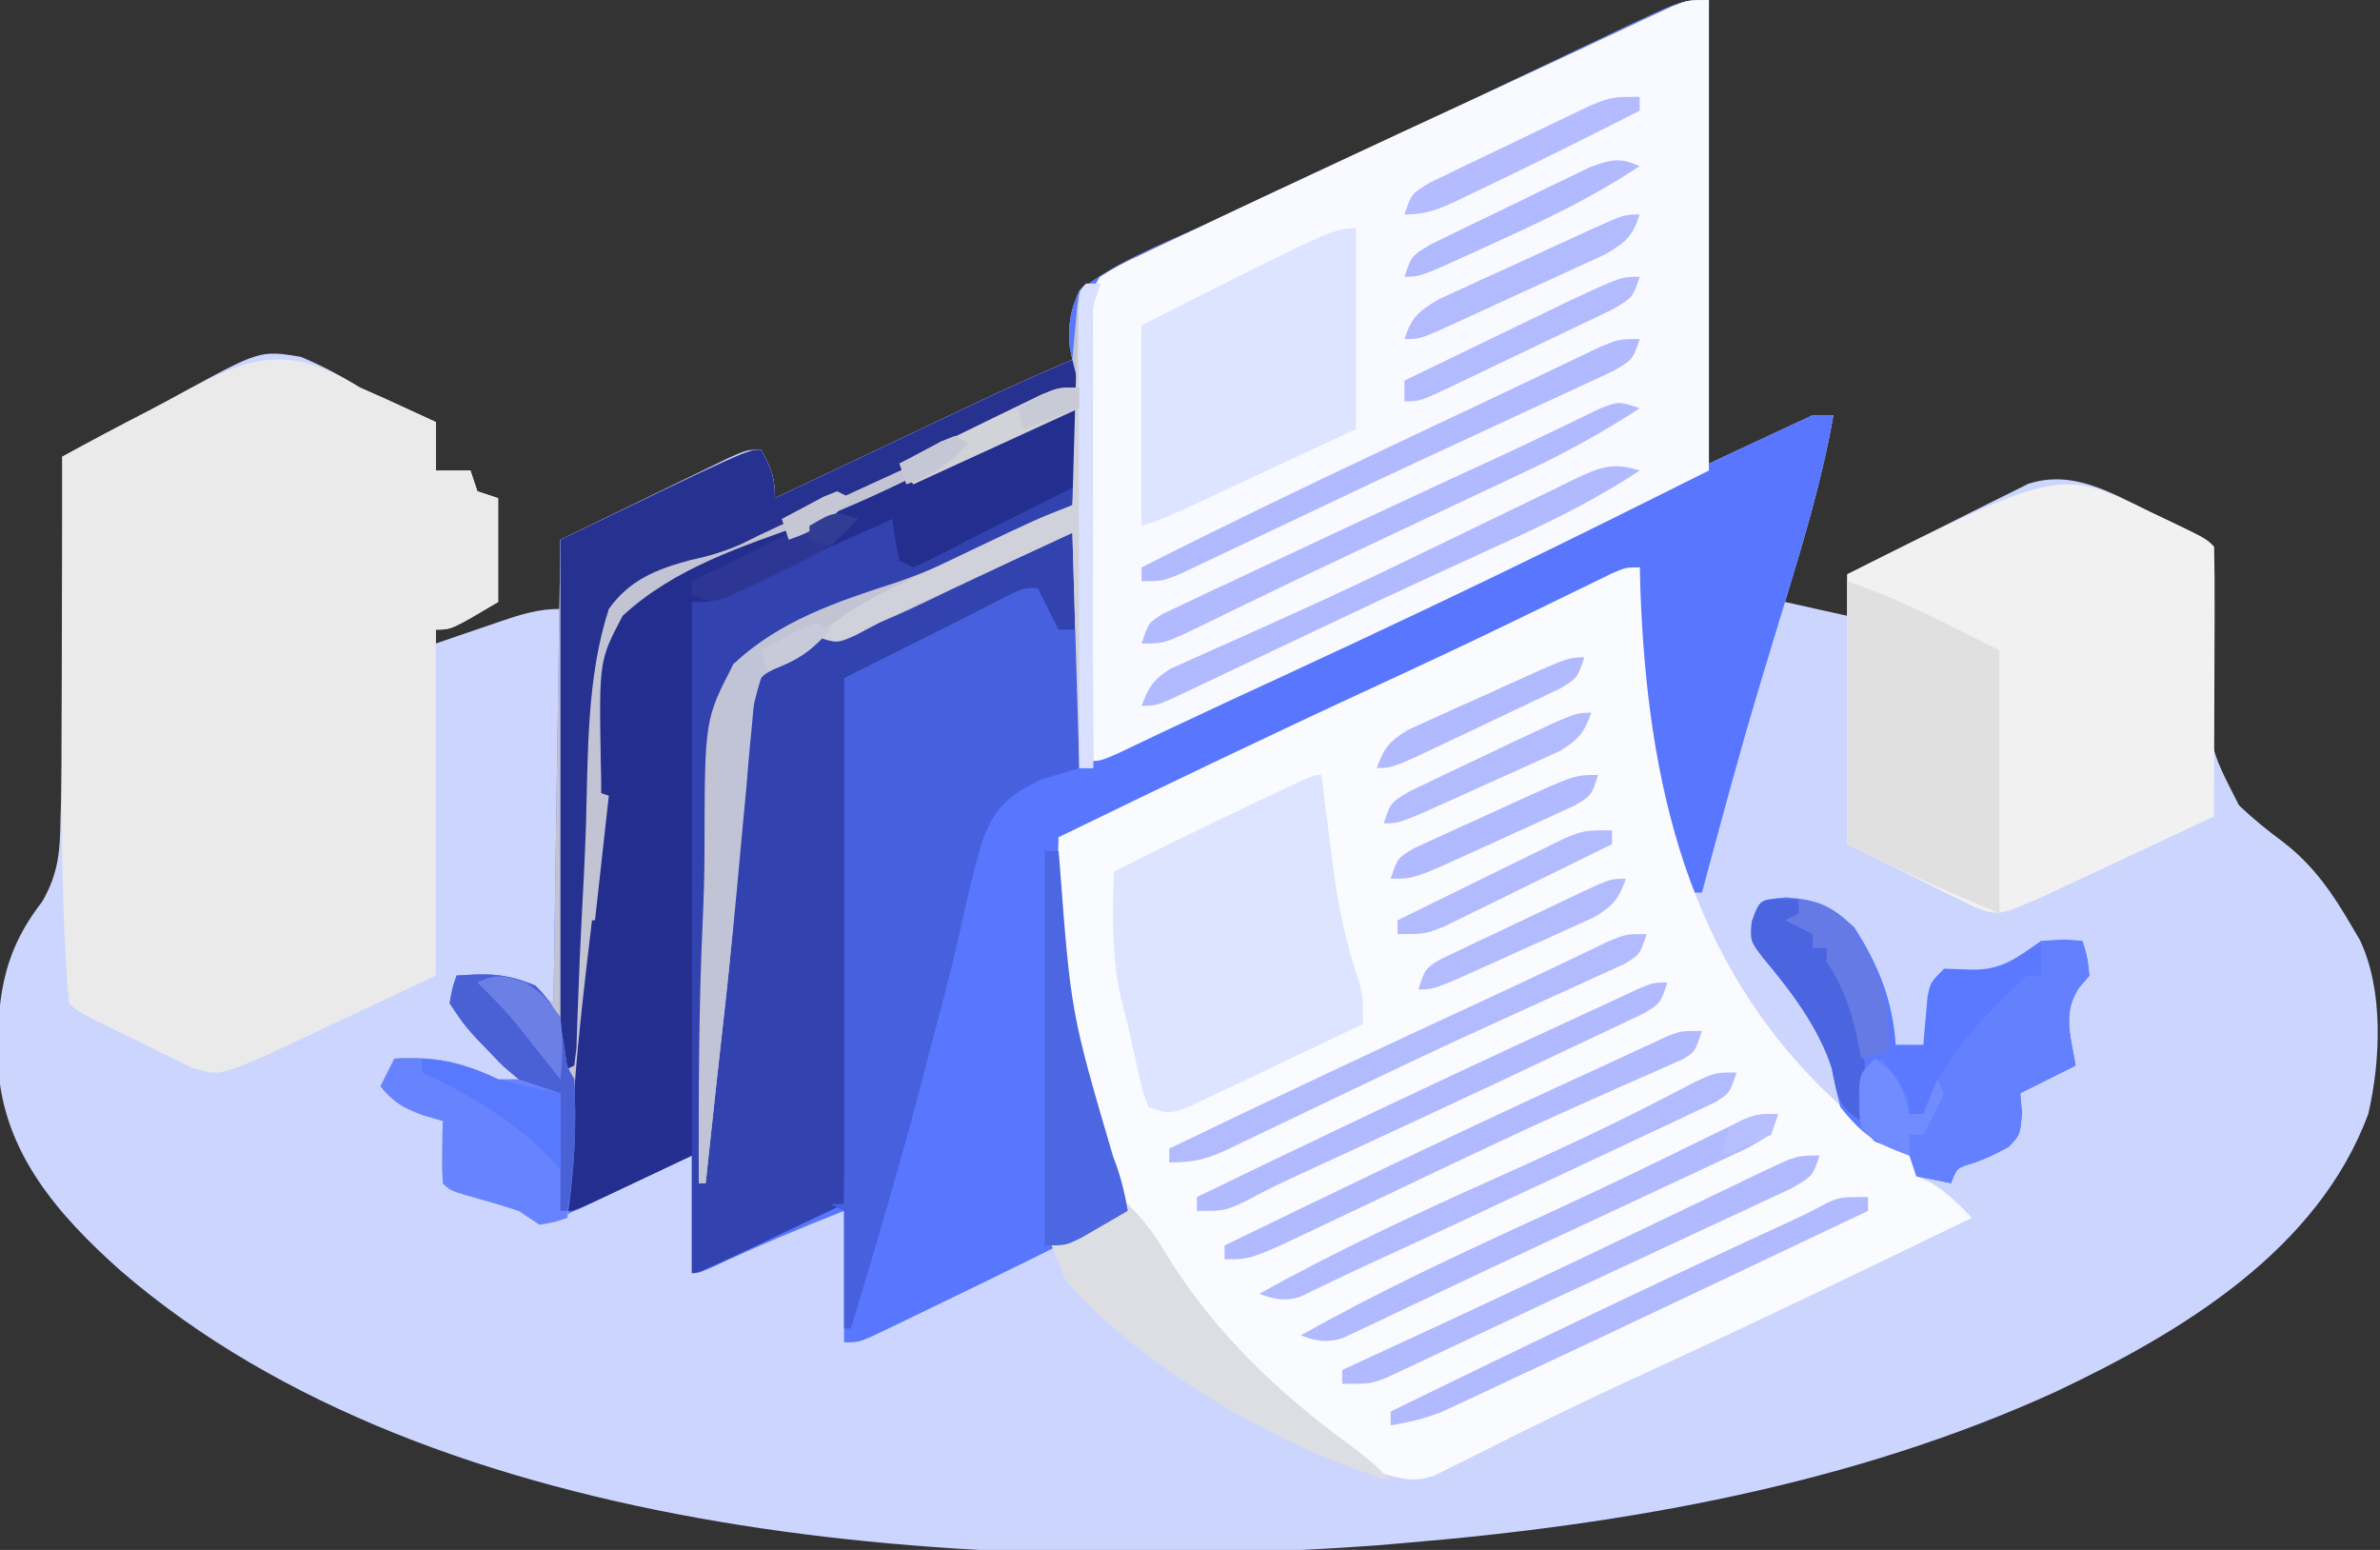 <?xml version="1.0" encoding="UTF-8"?>
<svg version="1.1" xmlns="http://www.w3.org/2000/svg" width="344" height="224">
<rect width="100%" height="100%" fill="#333333" stroke="none"/>
<path d="M0 0 C0 22.11 0 44.22 0 67 C4.95 64.69 9.9 62.38 15 60 C15.99 60 16.98 60 18 60 C16.389 69.224 13.719 78.056 11 87 C13.97 87.66 16.94 88.32 20 89 C20 87.02 20 85.04 20 83 C24.604 80.671 29.216 78.362 33.84 76.074 C35.209 75.393 36.575 74.708 37.937 74.016 C39.659 73.142 41.392 72.289 43.125 71.438 C44.118 70.941 45.11 70.445 46.133 69.934 C52.594 67.83 58.069 71.199 63.812 74 C64.588 74.369 65.363 74.737 66.162 75.117 C71.839 77.839 71.839 77.839 73 79 C73.012 81.391 72.966 83.76 72.895 86.148 C72.87 88.431 72.857 90.714 72.844 92.998 C72.823 94.565 72.783 96.132 72.722 97.699 C72.194 107.746 72.194 107.746 76.609 116.373 C78.632 118.322 80.766 120.034 83.02 121.707 C87.44 125.108 90.23 129.213 93 134 C93.358 134.607 93.717 135.214 94.086 135.84 C97.55 143.101 97.092 153.298 95.309 160.977 C88.01 180.705 68.318 192.525 50.223 201.098 C20.823 214.551 -11.951 220.336 -44 223 C-45.947 223.168 -45.947 223.168 -47.934 223.34 C-105.318 227.492 -183.663 223.3 -229.596 183.622 C-238.438 175.736 -246.417 166.75 -247.238 154.426 C-247.491 144.984 -246.906 138.006 -240.906 130.316 C-238.459 126.059 -238.33 122.892 -238.25 118.062 C-238.207 116.704 -238.207 116.704 -238.162 115.318 C-237.728 98.889 -237.919 82.433 -238 66 C-233.833 63.715 -229.64 61.491 -225.415 59.317 C-223.985 58.571 -222.563 57.809 -221.15 57.031 C-209.433 50.602 -209.433 50.602 -203.526 51.568 C-200.488 52.828 -197.795 54.272 -195 56 C-193.819 56.522 -192.638 57.044 -191.422 57.582 C-190.54 57.988 -189.658 58.394 -188.75 58.812 C-187.837 59.231 -186.925 59.65 -185.984 60.082 C-185.33 60.385 -184.675 60.688 -184 61 C-184 63.31 -184 65.62 -184 68 C-182.35 68 -180.7 68 -179 68 C-178.67 68.99 -178.34 69.98 -178 71 C-176.515 71.495 -176.515 71.495 -175 72 C-175 76.95 -175 81.9 -175 87 C-181.75 91 -181.75 91 -184 91 C-184 91.66 -184 92.32 -184 93 C-182.952 92.639 -181.904 92.278 -180.824 91.906 C-179.445 91.437 -178.066 90.969 -176.688 90.5 C-175.652 90.142 -175.652 90.142 -174.596 89.777 C-171.611 88.768 -169.173 88 -166 88 C-166 84.7 -166 81.4 -166 78 C-162.194 76.144 -158.385 74.292 -154.574 72.446 C-153.278 71.817 -151.982 71.186 -150.687 70.554 C-148.827 69.647 -146.964 68.745 -145.102 67.844 C-143.421 67.027 -143.421 67.027 -141.706 66.193 C-139 65 -139 65 -137 65 C-135.539 67.647 -135 68.894 -135 72 C-133.946 71.501 -132.892 71.001 -131.806 70.487 C-127.873 68.624 -123.938 66.763 -120.004 64.902 C-118.305 64.098 -116.607 63.294 -114.909 62.49 C-112.459 61.329 -110.009 60.17 -107.559 59.012 C-106.807 58.655 -106.056 58.299 -105.282 57.932 C-100.891 55.858 -96.475 53.885 -92 52 C-92.125 51.383 -92.25 50.765 -92.379 50.129 C-92.612 46.877 -92.341 44.995 -91 42 C-85.853 38.031 -79.906 35.644 -74 33 C-71.99 32.064 -69.983 31.123 -67.977 30.18 C-63.993 28.312 -60.003 26.457 -56.004 24.622 C-44.961 19.55 -33.99 14.326 -23.019 9.101 C-20.618 7.958 -18.217 6.817 -15.816 5.676 C-15.1 5.334 -14.383 4.991 -13.645 4.639 C-3.878 0 -3.878 0 0 0 Z " fill="#CBD5FE" transform="translate(247,0)"/>
<path d="M0 0 C0 22.11 0 44.22 0 67 C4.95 64.69 9.9 62.38 15 60 C15.99 60 16.98 60 18 60 C16.249 70.03 13.235 79.646 10.28 89.37 C9.539 91.808 8.8 94.248 8.062 96.688 C7.816 97.504 7.569 98.32 7.315 99.161 C4.349 109.053 1.67 119.024 -1 129 C-1.66 129 -2.32 129 -3 129 C-7.603 116.298 -10.135 104.672 -10.043 91.078 C-10.04 90.202 -10.037 89.327 -10.034 88.424 C-10.026 86.283 -10.013 84.141 -10 82 C-10.914 82.447 -11.827 82.894 -12.769 83.354 C-30.682 92.111 -48.63 100.765 -66.742 109.105 C-73.36 112.155 -79.94 115.282 -86.496 118.463 C-91.783 121 -91.783 121 -94 121 C-93.413 136.811 -92.469 152.673 -86.086 167.336 C-85.04 169.901 -84.446 172.273 -84 175 C-93.41 179.766 -102.871 184.423 -112.375 189 C-113.9 189.739 -113.9 189.739 -115.455 190.493 C-116.881 191.177 -116.881 191.177 -118.336 191.875 C-119.187 192.285 -120.038 192.695 -120.916 193.117 C-123 194 -123 194 -125 194 C-125 187.73 -125 181.46 -125 175 C-131.381 177.497 -137.636 180.154 -143.848 183.047 C-146 184 -146 184 -147 184 C-147 178.39 -147 172.78 -147 167 C-148.169 167.554 -149.338 168.109 -150.543 168.68 C-152.091 169.412 -153.639 170.143 -155.188 170.875 C-156.341 171.422 -156.341 171.422 -157.518 171.98 C-159.011 172.685 -160.507 173.384 -162.005 174.077 C-163.632 174.83 -165.249 175.603 -166.863 176.383 C-167.921 176.688 -167.921 176.688 -169 177 C-170.485 176.01 -170.485 176.01 -172 175 C-173.694 174.434 -175.404 173.917 -177.125 173.438 C-181.897 172.103 -181.897 172.103 -183 171 C-183.072 169.481 -183.084 167.958 -183.062 166.438 C-183.053 165.611 -183.044 164.785 -183.035 163.934 C-183.024 163.296 -183.012 162.657 -183 162 C-183.928 161.732 -184.856 161.464 -185.812 161.188 C-188.762 160.089 -190.056 159.376 -192 157 C-191.01 155.02 -191.01 155.02 -190 153 C-183.942 152.681 -180.459 153.431 -175 156 C-174.01 156 -173.02 156 -172 156 C-172.554 155.457 -173.109 154.915 -173.68 154.355 C-174.766 153.282 -174.766 153.282 -175.875 152.188 C-176.954 151.126 -176.954 151.126 -178.055 150.043 C-180 148 -180 148 -182 145 C-181.625 142.812 -181.625 142.812 -181 141 C-174.063 140.522 -173.476 140.683 -167 145 C-166.67 122.89 -166.34 100.78 -166 78 C-139 65 -139 65 -137 65 C-135.539 67.647 -135 68.894 -135 72 C-133.419 71.251 -133.419 71.251 -131.806 70.487 C-127.873 68.624 -123.938 66.763 -120.004 64.902 C-118.305 64.098 -116.607 63.294 -114.909 62.49 C-112.459 61.329 -110.009 60.17 -107.559 59.012 C-106.807 58.655 -106.056 58.299 -105.282 57.932 C-100.891 55.858 -96.475 53.885 -92 52 C-92.125 51.383 -92.25 50.765 -92.379 50.129 C-92.612 46.877 -92.341 44.995 -91 42 C-85.853 38.031 -79.906 35.644 -74 33 C-71.99 32.064 -69.983 31.123 -67.977 30.18 C-63.993 28.312 -60.003 26.457 -56.004 24.622 C-44.961 19.55 -33.99 14.326 -23.019 9.101 C-20.618 7.958 -18.217 6.817 -15.816 5.676 C-15.1 5.334 -14.383 4.991 -13.645 4.639 C-3.878 -0 -3.878 -0 0 0 Z " fill="#5877FE" transform="translate(247,0)"/>
<path d="M0 0 C0.056 1.779 0.056 1.779 0.113 3.594 C1.153 31.08 6.955 57 27.646 76.516 C32.834 81.45 32.834 81.45 39 85 C39.495 83.515 39.495 83.515 40 82 C40 83.98 40 85.96 40 88 C40.866 88.371 40.866 88.371 41.75 88.75 C44.301 90.167 45.98 91.912 48 94 C32.447 101.566 16.87 109.059 1.155 116.282 C-4.496 118.885 -10.116 121.531 -15.691 124.293 C-16.746 124.812 -17.801 125.331 -18.887 125.866 C-20.867 126.845 -22.841 127.836 -24.808 128.839 C-25.685 129.271 -26.562 129.703 -27.465 130.148 C-28.224 130.532 -28.983 130.915 -29.765 131.31 C-32.562 132.173 -34.219 131.829 -37 131 C-57.561 118.852 -74.508 98.059 -81 75 C-81.692 72.016 -82.221 69.027 -82.688 66 C-82.815 65.192 -82.942 64.384 -83.073 63.552 C-84.263 55.355 -84.286 47.261 -84 39 C-68.496 31.458 -52.961 24.004 -37.302 16.786 C-31.432 14.075 -25.579 11.333 -19.758 8.52 C-18.601 7.96 -17.443 7.401 -16.251 6.825 C-14.045 5.755 -11.842 4.682 -9.64 3.605 C-8.663 3.131 -7.686 2.657 -6.68 2.168 C-5.392 1.538 -5.392 1.538 -4.078 0.895 C-2 0 -2 0 0 0 Z " fill="#FAFBFE" transform="translate(237,82)"/>
<path d="M0 0 C0 22.44 0 44.88 0 68 C-9.895 72.948 -19.787 77.881 -29.75 82.688 C-30.357 82.98 -30.963 83.273 -31.588 83.575 C-44.335 89.726 -57.165 95.691 -70.018 101.618 C-72.689 102.856 -75.354 104.107 -78.016 105.367 C-78.727 105.704 -79.439 106.04 -80.172 106.387 C-81.952 107.231 -83.73 108.078 -85.508 108.926 C-88 110 -88 110 -90 110 C-90.046 101.464 -90.082 92.928 -90.104 84.391 C-90.114 80.427 -90.128 76.464 -90.151 72.5 C-90.173 68.674 -90.185 64.849 -90.19 61.024 C-90.193 59.564 -90.201 58.105 -90.211 56.646 C-90.226 54.601 -90.228 52.557 -90.227 50.513 C-90.231 49.349 -90.236 48.185 -90.241 46.987 C-90.004 44.049 -89.642 42.419 -88 40 C-85.372 38.375 -85.372 38.375 -82.008 36.785 C-81.399 36.493 -80.79 36.201 -80.163 35.901 C-78.156 34.943 -76.141 34.002 -74.125 33.062 C-72.717 32.395 -71.309 31.727 -69.902 31.057 C-66.299 29.348 -62.688 27.655 -59.075 25.969 C-57.12 25.056 -55.165 24.141 -53.211 23.225 C-46.308 19.992 -39.391 16.79 -32.467 13.603 C-29.453 12.209 -26.444 10.806 -23.439 9.396 C-21.609 8.538 -19.778 7.682 -17.947 6.827 C-15.657 5.757 -13.369 4.683 -11.083 3.605 C-10.064 3.131 -9.046 2.656 -7.996 2.168 C-7.101 1.748 -6.205 1.328 -5.283 0.895 C-3 -0 -3 -0 0 0 Z " fill="#F9FAFF" transform="translate(247,0)"/>
<path d="M0 0 C1.181 0.522 2.362 1.044 3.578 1.582 C4.46 1.988 5.342 2.394 6.25 2.812 C7.163 3.231 8.075 3.65 9.016 4.082 C9.67 4.385 10.325 4.688 11 5 C11 7.31 11 9.62 11 12 C12.65 12 14.3 12 16 12 C16.495 13.485 16.495 13.485 17 15 C17.99 15.33 18.98 15.66 20 16 C20 20.95 20 25.9 20 31 C13.25 35 13.25 35 11 35 C11 35.626 11 36.253 11 36.898 C11 52.932 11 68.966 11 85 C7.107 86.84 3.211 88.673 -0.688 90.499 C-2.013 91.121 -3.337 91.745 -4.66 92.37 C-6.566 93.272 -8.476 94.166 -10.387 95.059 C-11.534 95.598 -12.68 96.137 -13.862 96.693 C-20.497 99.456 -20.497 99.456 -24.296 98.303 C-25.059 97.927 -25.823 97.551 -26.609 97.164 C-27.446 96.759 -28.283 96.355 -29.145 95.938 C-30.004 95.504 -30.864 95.071 -31.75 94.625 C-32.625 94.2 -33.501 93.774 -34.402 93.336 C-40.797 90.203 -40.797 90.203 -42 89 C-42.253 86.455 -42.431 83.94 -42.559 81.387 C-42.622 80.144 -42.622 80.144 -42.687 78.876 C-43.251 66.221 -43.111 53.547 -43.069 40.882 C-43.058 37.388 -43.054 33.894 -43.049 30.4 C-43.038 23.6 -43.021 16.8 -43 10 C-38.833 7.715 -34.64 5.491 -30.415 3.317 C-28.985 2.571 -27.563 1.809 -26.15 1.031 C-16.051 -4.51 -10.461 -6.469 0 0 Z " fill="#EAEAEB" transform="translate(52,56)"/>
<path d="M0 0 C0 4.62 0 9.24 0 14 C-10.138 19.175 -20.375 24.116 -30.672 28.963 C-32.143 29.655 -33.613 30.349 -35.083 31.044 C-37.176 32.034 -39.271 33.018 -41.367 34 C-42.006 34.303 -42.645 34.606 -43.303 34.917 C-47.771 37 -47.771 37 -50 37 C-49.99 37.652 -49.98 38.304 -49.969 38.976 C-49.907 46.106 -50.288 53.128 -50.875 60.23 C-51.008 61.905 -51.008 61.905 -51.144 63.614 C-51.425 67.139 -51.713 70.663 -52 74.188 C-52.193 76.594 -52.386 79.001 -52.578 81.408 C-53.048 87.273 -53.522 93.136 -54 99 C-53.294 95.682 -52.784 92.421 -52.459 89.045 C-52.366 88.087 -52.272 87.129 -52.176 86.142 C-52.078 85.118 -51.98 84.094 -51.879 83.039 C-51.664 80.854 -51.448 78.669 -51.232 76.484 C-50.896 73.053 -50.562 69.621 -50.232 66.188 C-49.912 62.867 -49.583 59.547 -49.254 56.227 C-49.158 55.207 -49.062 54.187 -48.963 53.136 C-47.833 41.868 -47.833 41.868 -46 38 C-43.307 35.914 -40.371 34.601 -37.266 33.23 C-35.959 32.62 -35.959 32.62 -34.627 31.997 C-31.845 30.704 -29.048 29.446 -26.25 28.188 C-24.382 27.323 -22.515 26.457 -20.648 25.588 C-17.212 23.999 -13.773 22.415 -10.321 20.86 C-9.63 20.548 -8.939 20.236 -8.227 19.915 C-5.536 18.809 -2.76 17.92 0 17 C0 21.95 0 26.9 0 32 C-1.485 32.495 -1.485 32.495 -3 33 C-6 28.25 -6 28.25 -6 26 C-14.91 30.29 -23.82 34.58 -33 39 C-33.33 64.08 -33.66 89.16 -34 115 C-55 125 -55 125 -56 125 C-56 119.39 -56 113.78 -56 108 C-57.216 108.578 -58.431 109.155 -59.684 109.75 C-61.268 110.5 -62.853 111.25 -64.438 112 C-65.641 112.572 -65.641 112.572 -66.869 113.156 C-67.633 113.517 -68.397 113.878 -69.184 114.25 C-70.244 114.753 -70.244 114.753 -71.326 115.266 C-73 116 -73 116 -74 116 C-73.581 106.973 -73.077 97.973 -72.133 88.984 C-72.054 88.237 -71.976 87.49 -71.895 86.72 C-71.468 82.739 -71.008 78.763 -70.525 74.789 C-69.59 66.926 -68.88 59.316 -69.16 51.395 C-69.414 36.471 -69.414 36.471 -66 30 C-58.559 23.104 -48.71 19.94 -39.303 16.596 C-33.056 14.343 -27.121 11.438 -21.143 8.562 C-18.252 7.181 -15.338 5.848 -12.426 4.512 C-8.598 2.756 -8.598 2.756 -4.848 0.843 C-3 0 -3 0 0 0 Z " fill="#3242AF" transform="translate(156,59)"/>
<path d="M0 0 C0.775 0.369 1.551 0.737 2.35 1.117 C8.026 3.839 8.026 3.839 9.188 5 C9.276 7.884 9.303 10.745 9.285 13.629 C9.284 14.493 9.282 15.357 9.281 16.248 C9.275 19.019 9.263 21.791 9.25 24.562 C9.245 26.437 9.24 28.311 9.236 30.186 C9.225 34.79 9.208 39.395 9.188 44 C5.275 45.838 1.361 47.671 -2.556 49.499 C-3.887 50.122 -5.218 50.745 -6.548 51.37 C-8.463 52.27 -10.38 53.165 -12.297 54.059 C-13.449 54.598 -14.601 55.137 -15.788 55.693 C-21.866 58.32 -21.866 58.32 -25.194 57.196 C-26.053 56.771 -26.912 56.347 -27.797 55.91 C-28.64 55.502 -29.482 55.093 -30.351 54.672 C-31.411 54.141 -32.47 53.61 -33.562 53.062 C-38.636 50.557 -38.636 50.557 -43.812 48 C-43.812 35.13 -43.812 22.26 -43.812 9 C-13.068 -6.372 -13.068 -6.372 0 0 Z " fill="#F1F1F1" transform="translate(310.812,74)"/>
<path d="M0 0 C0.66 0 1.32 0 2 0 C1.67 0.99 1.34 1.98 1 3 C0.91 5.162 0.882 7.327 0.886 9.491 C0.886 10.145 0.886 10.799 0.886 11.473 C0.887 13.631 0.895 15.79 0.902 17.949 C0.904 19.447 0.906 20.945 0.907 22.443 C0.91 26.383 0.92 30.324 0.931 34.265 C0.942 38.286 0.946 42.308 0.951 46.33 C0.962 54.22 0.979 62.11 1 70 C0.34 70 -0.32 70 -1 70 C-1.33 58.78 -1.66 47.56 -2 36 C-10.592 39.971 -10.592 39.971 -19.144 44.027 C-29.756 49.133 -29.756 49.133 -35.504 50.379 C-40.369 51.543 -44.153 52.659 -47 57 C-49.829 66.124 -50.096 75.826 -50.565 85.309 C-51 94.004 -51.966 102.618 -52.965 111.263 C-53.419 115.23 -53.842 119.201 -54.266 123.172 C-54.409 124.506 -54.553 125.841 -54.696 127.175 C-54.797 128.107 -54.897 129.039 -55 130 C-55.33 130 -55.66 130 -56 130 C-56.027 117.444 -56.028 104.899 -55.443 92.354 C-55.282 88.819 -55.171 85.296 -55.173 81.756 C-55.145 63.011 -55.145 63.011 -51 55 C-44.438 48.751 -35.969 45.926 -27.489 43.189 C-21.9 41.284 -16.639 38.72 -11.312 36.188 C-9.498 35.364 -7.682 34.544 -5.863 33.73 C-4.588 33.159 -3.314 32.588 -2 32 C-1.67 27.38 -1.34 22.76 -1 18 C-4.917 19.811 -8.834 21.623 -12.75 23.438 C-13.356 23.718 -13.961 23.998 -14.585 24.287 C-22.677 28.036 -30.75 31.821 -38.805 35.648 C-39.622 36.036 -40.44 36.425 -41.282 36.824 C-45.337 38.749 -49.39 40.678 -53.44 42.613 C-54.932 43.322 -56.423 44.03 -57.914 44.738 C-58.602 45.069 -59.291 45.4 -60 45.74 C-64.773 48 -64.773 48 -67 48 C-66.977 49.103 -66.977 49.103 -66.954 50.227 C-66.87 57.378 -67.355 64.233 -68.312 71.312 C-69.569 81.152 -70.631 91 -71.562 100.875 C-71.686 102.184 -71.81 103.493 -71.938 104.841 C-72.178 107.381 -72.419 109.921 -72.659 112.46 C-73.383 119.979 -74.187 127.49 -75 135 C-76.812 135.625 -76.812 135.625 -79 136 C-80.485 135.01 -80.485 135.01 -82 134 C-83.694 133.434 -85.404 132.917 -87.125 132.438 C-91.897 131.103 -91.897 131.103 -93 130 C-93.072 128.481 -93.084 126.958 -93.062 125.438 C-93.049 124.198 -93.049 124.198 -93.035 122.934 C-93.024 122.296 -93.012 121.657 -93 121 C-93.928 120.732 -94.856 120.464 -95.812 120.188 C-98.762 119.089 -100.056 118.376 -102 116 C-101.34 114.68 -100.68 113.36 -100 112 C-93.942 111.681 -90.459 112.431 -85 115 C-84.01 115 -83.02 115 -82 115 C-82.554 114.457 -83.109 113.915 -83.68 113.355 C-84.404 112.64 -85.129 111.925 -85.875 111.188 C-86.594 110.48 -87.314 109.772 -88.055 109.043 C-90 107 -90 107 -92 104 C-91.625 101.812 -91.625 101.812 -91 100 C-84.063 99.522 -83.476 99.683 -77 104 C-76.67 81.89 -76.34 59.78 -76 37 C-49 24 -49 24 -47 24 C-45.539 26.647 -45 27.894 -45 31 C-43.946 30.501 -42.892 30.001 -41.806 29.487 C-37.873 27.624 -33.938 25.763 -30.004 23.902 C-28.305 23.098 -26.607 22.294 -24.909 21.49 C-22.459 20.329 -20.009 19.17 -17.559 18.012 C-16.807 17.655 -16.056 17.299 -15.282 16.932 C-10.891 14.858 -6.475 12.885 -2 11 C-1.939 10.29 -1.879 9.579 -1.816 8.848 C-1.691 7.469 -1.691 7.469 -1.562 6.062 C-1.441 4.688 -1.441 4.688 -1.316 3.285 C-1 1 -1 1 0 0 Z " fill="#C2C3D3" transform="translate(157,41)"/>
<path d="M0 0 C0.99 1.98 1.98 3.96 3 6 C3.99 6 4.98 6 6 6 C6 12.6 6 19.2 6 26 C4.144 26.557 2.288 27.114 0.375 27.688 C-4.108 29.939 -6.146 31.543 -7.922 36.266 C-9.306 40.798 -10.348 45.408 -11.347 50.039 C-12.419 54.897 -13.724 59.692 -15 64.5 C-15.496 66.42 -15.993 68.341 -16.488 70.262 C-19.705 82.588 -23.32 94.806 -27 107 C-27.33 107 -27.66 107 -28 107 C-28 101.39 -28 95.78 -28 90 C-28.66 89.67 -29.32 89.34 -30 89 C-29.34 89 -28.68 89 -28 89 C-28 63.92 -28 38.84 -28 13 C-22.72 10.36 -17.44 7.72 -12 5 C-7.908 2.911 -7.908 2.911 -3.82 0.812 C-2 0 -2 0 0 0 Z " fill="#4760DE" transform="translate(150,85)"/>
<path d="M0 0 C0 3.63 0 7.26 0 11 C-11.719 16.859 -11.719 16.859 -13.848 17.916 C-15.322 18.659 -16.788 19.419 -18.246 20.193 C-20.135 21.186 -22.065 22.1 -24 23 C-24.66 22.67 -25.32 22.34 -26 22 C-26.625 18.938 -26.625 18.938 -27 16 C-30.209 17.435 -33.417 18.874 -36.625 20.312 C-37.98 20.919 -37.98 20.919 -39.363 21.537 C-43.109 23.219 -46.814 24.904 -50.461 26.793 C-53 28 -53 28 -56 28 C-56 54.4 -56 80.8 -56 108 C-73 116 -73 116 -74 116 C-73.581 106.973 -73.077 97.973 -72.133 88.984 C-72.054 88.237 -71.976 87.49 -71.895 86.72 C-71.468 82.739 -71.008 78.763 -70.525 74.789 C-69.59 66.926 -68.88 59.316 -69.16 51.395 C-69.414 36.471 -69.414 36.471 -66 30 C-58.559 23.104 -48.71 19.94 -39.303 16.596 C-33.056 14.343 -27.121 11.438 -21.143 8.562 C-18.252 7.181 -15.338 5.848 -12.426 4.512 C-8.598 2.756 -8.598 2.756 -4.848 0.843 C-3 0 -3 0 0 0 Z " fill="#232E8E" transform="translate(156,59)"/>
<path d="M0 0 C0.075 0.614 0.15 1.228 0.228 1.861 C0.58 4.7 0.946 7.537 1.312 10.375 C1.43 11.341 1.548 12.306 1.67 13.301 C2.42 19.034 3.546 24.351 5.403 29.831 C6 32 6 32 6 36 C2.073 37.882 -1.86 39.752 -5.798 41.609 C-7.137 42.243 -8.475 42.88 -9.811 43.521 C-11.73 44.441 -13.655 45.349 -15.582 46.254 C-16.739 46.804 -17.897 47.354 -19.089 47.92 C-22 49 -22 49 -25 48 C-25.879 45.594 -25.879 45.594 -26.562 42.5 C-26.807 41.406 -27.052 40.311 -27.305 39.184 C-27.534 38.133 -27.764 37.082 -28 36 C-28.209 35.228 -28.418 34.456 -28.633 33.66 C-30.357 27.139 -30.187 20.707 -30 14 C-22.988 10.433 -15.926 6.984 -8.812 3.625 C-8.058 3.267 -7.303 2.91 -6.526 2.541 C-1.121 0 -1.121 0 0 0 Z " fill="#DDE4FF" transform="translate(191,112)"/>
<path d="M0 0 C4.669 0.383 6.352 1.153 9.812 4.312 C13.293 9.707 15.395 14.908 15.812 21.312 C17.133 21.312 18.453 21.312 19.812 21.312 C19.861 20.686 19.91 20.06 19.961 19.414 C20.036 18.597 20.11 17.78 20.188 16.938 C20.257 16.125 20.327 15.313 20.398 14.477 C20.812 12.312 20.812 12.312 22.812 10.312 C24.669 10.374 24.669 10.374 26.562 10.438 C31.049 10.583 33.147 8.863 36.812 6.312 C40.188 6.062 40.188 6.062 42.812 6.312 C43.5 8.562 43.5 8.562 43.812 11.312 C43.318 11.89 42.822 12.467 42.312 13.062 C39.863 16.737 41.124 20.059 41.812 24.312 C37.852 26.293 37.852 26.293 33.812 28.312 C33.895 29.241 33.977 30.169 34.062 31.125 C33.812 34.312 33.812 34.312 32.125 36.062 C29.812 37.312 29.812 37.312 27.125 38.375 C24.653 39.081 24.653 39.081 23.812 41.312 C22.163 40.983 20.512 40.653 18.812 40.312 C18.483 39.322 18.152 38.333 17.812 37.312 C16.699 36.879 16.699 36.879 15.562 36.438 C11.98 34.972 10.239 33.33 7.812 30.312 C7.357 28.425 6.907 26.534 6.531 24.629 C4.698 18.721 0.52 13.342 -3.426 8.652 C-5.188 6.312 -5.188 6.312 -5 3.562 C-3.775 0.171 -3.785 0.371 0 0 Z " fill="#5A79FE" transform="translate(258.188,129.688)"/>
<path d="M0 0 C0 9.57 0 19.14 0 29 C-3.932 30.835 -7.864 32.668 -11.798 34.499 C-13.136 35.122 -14.474 35.746 -15.811 36.37 C-17.734 37.268 -19.658 38.163 -21.582 39.059 C-22.739 39.598 -23.897 40.137 -25.089 40.693 C-28 42 -28 42 -31 43 C-31 33.43 -31 23.86 -31 14 C-3.241 0 -3.241 0 0 0 Z " fill="#DDE4FF" transform="translate(196,33)"/>
<path d="M0 0 C7.642 2.547 14.795 6.398 22 10 C22 22.54 22 35.08 22 48 C14.564 44.902 7.205 41.602 0 38 C0 25.46 0 12.92 0 0 Z " fill="#E0E0E0" transform="translate(267,84)"/>
<path d="M0 0 C0.495 1.98 0.495 1.98 1 4 C-2.531 5.643 -6.063 7.286 -9.595 8.927 C-10.866 9.518 -12.137 10.109 -13.408 10.7 C-20.143 13.83 -26.881 16.953 -33.641 20.031 C-34.674 20.502 -35.707 20.973 -36.771 21.458 C-38.673 22.322 -40.575 23.185 -42.479 24.044 C-44.302 24.874 -46.107 25.743 -47.894 26.649 C-50.44 27.756 -52.469 28.354 -55.141 28.927 C-60.059 30.242 -63.95 31.762 -67 36 C-70.214 45.872 -70.007 56.795 -70.3 67.086 C-70.449 71.768 -70.704 76.446 -70.946 81.124 C-71.132 84.759 -71.301 88.392 -71.421 92.029 C-71.47 93.325 -71.518 94.62 -71.568 95.955 C-71.604 97.101 -71.64 98.247 -71.677 99.428 C-71.784 100.277 -71.89 101.126 -72 102 C-72.99 102.495 -72.99 102.495 -74 103 C-74 77.59 -74 52.18 -74 26 C-47 13 -47 13 -45 13 C-43.539 15.647 -43 16.894 -43 20 C-41.946 19.501 -40.892 19.001 -39.806 18.487 C-35.873 16.624 -31.938 14.763 -28.004 12.902 C-26.305 12.098 -24.607 11.294 -22.909 10.49 C-20.459 9.329 -18.009 8.17 -15.559 7.012 C-14.807 6.655 -14.056 6.299 -13.282 5.932 C-8.891 3.858 -4.475 1.885 0 0 Z " fill="#263190" transform="translate(155,52)"/>
<path d="M0 0 C4.509 -0.311 7.187 -0.346 11.375 1.438 C14.554 4.54 15.014 6.692 15.676 10.977 C15.906 13.063 15.906 13.063 17 15 C17.352 21.734 17.024 28.343 16 35 C14.188 35.625 14.188 35.625 12 36 C11.01 35.34 10.02 34.68 9 34 C7.306 33.434 5.596 32.917 3.875 32.438 C-0.897 31.103 -0.897 31.103 -2 30 C-2.072 28.481 -2.084 26.958 -2.062 25.438 C-2.053 24.611 -2.044 23.785 -2.035 22.934 C-2.024 22.296 -2.012 21.657 -2 21 C-2.928 20.732 -3.856 20.464 -4.812 20.188 C-7.762 19.089 -9.056 18.376 -11 16 C-10.34 14.68 -9.68 13.36 -9 12 C-2.942 11.681 0.541 12.431 6 15 C6.99 15 7.98 15 9 15 C8.446 14.457 7.891 13.915 7.32 13.355 C6.596 12.64 5.871 11.925 5.125 11.188 C4.406 10.48 3.686 9.772 2.945 9.043 C1 7 1 7 -1 4 C-0.625 1.812 -0.625 1.812 0 0 Z " fill="#6784FE" transform="translate(66,141)"/>
<path d="M0 0 C1.98 0 3.96 0 6 0 C6.688 2.25 6.688 2.25 7 5 C6.505 5.577 6.01 6.155 5.5 6.75 C3.051 10.424 4.312 13.747 5 18 C1.04 19.98 1.04 19.98 -3 22 C-2.876 23.392 -2.876 23.392 -2.75 24.812 C-3 28 -3 28 -4.688 29.75 C-7 31 -7 31 -9.688 32.062 C-12.159 32.768 -12.159 32.768 -13 35 C-14.65 34.67 -16.3 34.34 -18 34 C-18.495 32.515 -18.495 32.515 -19 31 C-20.646 30.283 -22.314 29.617 -24 29 C-26.325 26.675 -26.295 26.153 -26.312 23 C-26.329 22.299 -26.346 21.598 -26.363 20.875 C-26.243 20.256 -26.124 19.637 -26 19 C-25.01 18.34 -24.02 17.68 -23 17 C-19 22.75 -19 22.75 -19 25 C-18.34 25 -17.68 25 -17 25 C-16.606 23.9 -16.606 23.9 -16.203 22.777 C-13.218 15.886 -7.515 10.002 -2 5 C-1.34 5 -0.68 5 0 5 C0 3.35 0 1.7 0 0 Z " fill="#6381FF" transform="translate(295,136)"/>
<path d="M0 0 C2.655 2.655 4.08 4.69 5.938 7.875 C12.863 18.866 21.852 27.363 32.285 34.977 C34.403 36.555 36.219 38.065 38 40 C21.869 35.243 2.147 23.795 -9 11 C-9.66 9.35 -10.32 7.7 -11 6 C-7.37 4.02 -3.74 2.04 0 0 Z " fill="#DDDEE3" transform="translate(163,174)"/>
<path d="M0 0 C0.66 0 1.32 0 2 0 C2.05 0.568 2.1 1.136 2.152 1.721 C3.792 23.399 3.792 23.399 9.879 44.125 C10.909 46.767 11.543 49.209 12 52 C10.567 52.841 9.128 53.673 7.688 54.5 C6.887 54.964 6.086 55.428 5.262 55.906 C3 57 3 57 0 57 C0 38.19 0 19.38 0 0 Z " fill="#4D66E1" transform="translate(151,123)"/>
<path d="M0 0 C-1 3 -1 3 -3.91 4.663 C-5.218 5.281 -6.531 5.887 -7.848 6.484 C-8.559 6.817 -9.271 7.15 -10.004 7.493 C-12.352 8.589 -14.707 9.669 -17.062 10.75 C-18.685 11.503 -20.308 12.257 -21.929 13.011 C-25.278 14.569 -28.628 16.12 -31.98 17.669 C-36.803 19.903 -41.607 22.174 -46.406 24.457 C-48.592 25.494 -50.778 26.53 -52.964 27.566 C-54.36 28.229 -55.755 28.893 -57.15 29.559 C-59.088 30.484 -61.03 31.401 -62.973 32.316 C-64.068 32.837 -65.164 33.357 -66.293 33.893 C-69 35 -69 35 -72 35 C-72 34.34 -72 33.68 -72 33 C-60.396 27.131 -48.698 21.486 -36.938 15.938 C-35.307 15.166 -33.676 14.395 -32.045 13.623 C-28.875 12.124 -25.704 10.628 -22.531 9.136 C-19.542 7.73 -16.56 6.312 -13.583 4.883 C-12.223 4.236 -10.863 3.589 -9.504 2.941 C-8.317 2.372 -7.131 1.803 -5.908 1.217 C-3 0 -3 0 0 0 Z " fill="#B2BAFF" transform="translate(237,49)"/>
<path d="M0 0 C-5.42 3.547 -10.927 6.554 -16.793 9.293 C-17.614 9.681 -18.435 10.069 -19.28 10.469 C-21.914 11.713 -24.55 12.951 -27.188 14.188 C-28.997 15.04 -30.805 15.892 -32.614 16.745 C-35.29 18.008 -37.967 19.269 -40.644 20.529 C-45.507 22.818 -50.358 25.126 -55.195 27.469 C-56.173 27.942 -57.152 28.414 -58.159 28.902 C-59.875 29.733 -61.588 30.569 -63.3 31.409 C-68.668 34 -68.668 34 -72 34 C-71 31 -71 31 -68.852 29.672 C-67.905 29.226 -66.957 28.78 -65.98 28.32 C-64.909 27.81 -63.837 27.3 -62.733 26.774 C-61.563 26.23 -60.393 25.686 -59.188 25.125 C-57.974 24.552 -56.761 23.978 -55.548 23.404 C-52.353 21.894 -49.151 20.398 -45.947 18.907 C-44.026 18.012 -42.106 17.116 -40.187 16.218 C-33.218 12.961 -26.244 9.714 -19.251 6.508 C-16.955 5.443 -14.673 4.361 -12.397 3.253 C-11.232 2.694 -10.067 2.135 -8.867 1.559 C-7.814 1.045 -6.761 0.531 -5.675 0.002 C-3 -1 -3 -1 0 0 Z " fill="#B2BAFF" transform="translate(237,59)"/>
<path d="M0 0 C-6.514 4.313 -13.269 7.586 -20.375 10.812 C-22.849 11.947 -25.323 13.082 -27.797 14.219 C-28.445 14.516 -29.094 14.814 -29.762 15.12 C-34.968 17.512 -40.151 19.952 -45.328 22.406 C-46.104 22.774 -46.88 23.141 -47.679 23.519 C-50.759 24.978 -53.839 26.438 -56.915 27.904 C-59.059 28.925 -61.205 29.941 -63.352 30.957 C-64.318 31.42 -64.318 31.42 -65.305 31.893 C-69.773 34 -69.773 34 -72 34 C-70.995 31.317 -70.272 30.169 -67.806 28.638 C-66.885 28.229 -65.964 27.82 -65.016 27.398 C-63.953 26.916 -62.89 26.435 -61.795 25.938 C-60.625 25.422 -59.455 24.906 -58.25 24.375 C-55.721 23.24 -53.197 22.096 -50.672 20.953 C-49.995 20.648 -49.319 20.343 -48.622 20.029 C-42.981 17.477 -37.401 14.807 -31.828 12.109 C-30.099 11.275 -28.369 10.442 -26.64 9.608 C-24.073 8.37 -21.507 7.129 -18.947 5.876 C-16.543 4.701 -14.132 3.541 -11.719 2.383 C-10.997 2.025 -10.275 1.668 -9.532 1.299 C-5.868 -0.442 -3.868 -1.266 0 0 Z " fill="#B1BAFF" transform="translate(237,68)"/>
<path d="M0 0 C-1 3 -1 3 -3.328 4.372 C-4.363 4.841 -5.398 5.31 -6.465 5.793 C-7.642 6.334 -8.819 6.874 -10.032 7.431 C-11.334 8.017 -12.635 8.602 -13.938 9.188 C-15.96 10.109 -17.981 11.034 -20.002 11.96 C-21.426 12.611 -22.85 13.261 -24.275 13.91 C-29.683 16.379 -35.055 18.915 -40.418 21.48 C-41.969 22.221 -43.521 22.961 -45.073 23.7 C-47.342 24.783 -49.611 25.868 -51.877 26.96 C-53.99 27.978 -56.108 28.986 -58.227 29.992 C-58.854 30.298 -59.482 30.603 -60.129 30.918 C-63.428 32.473 -65.257 33 -69 33 C-69 32.34 -69 31.68 -69 31 C-54.195 23.864 -39.329 16.868 -24.41 9.973 C-20.596 8.209 -16.789 6.432 -12.996 4.621 C-11.94 4.119 -11.94 4.119 -10.863 3.606 C-9.103 2.767 -7.346 1.921 -5.59 1.074 C-3 0 -3 0 0 0 Z " fill="#B3BBFF" transform="translate(238,135)"/>
<path d="M0 0 C-1 3 -1 3 -3.148 4.328 C-4.095 4.774 -5.043 5.22 -6.02 5.68 C-7.092 6.19 -8.164 6.701 -9.268 7.227 C-10.438 7.771 -11.607 8.315 -12.812 8.875 C-14.023 9.446 -15.233 10.019 -16.443 10.592 C-19.637 12.101 -22.837 13.596 -26.04 15.087 C-27.987 15.994 -29.932 16.903 -31.877 17.814 C-38.936 21.117 -45.995 24.417 -53.083 27.657 C-54.95 28.517 -56.81 29.394 -58.659 30.292 C-59.845 30.857 -59.845 30.857 -61.055 31.434 C-61.727 31.763 -62.4 32.092 -63.093 32.431 C-65.413 33.123 -66.739 32.771 -69 32 C-57.794 25.751 -46.272 20.394 -34.566 15.153 C-27.343 11.907 -20.136 8.61 -13.078 5.016 C-12.436 4.689 -11.794 4.363 -11.133 4.026 C-9.361 3.119 -7.594 2.203 -5.828 1.285 C-3 0 -3 0 0 0 Z " fill="#B2BBFF" transform="translate(251,155)"/>
<path d="M0 0 C4.509 -0.311 7.187 -0.346 11.375 1.438 C14.554 4.54 15.014 6.692 15.676 10.977 C15.906 13.063 15.906 13.063 17 15 C17.33 21.399 17.146 27.696 16 34 C15.67 34 15.34 34 15 34 C15 28.39 15 22.78 15 17 C13.02 16.34 11.04 15.68 9 15 C6.734 13.16 6.734 13.16 4.75 11.062 C4.085 10.373 3.42 9.683 2.734 8.973 C1 7 1 7 -1 4 C-0.625 1.812 -0.625 1.812 0 0 Z " fill="#4A60D5" transform="translate(66,141)"/>
<path d="M0 0 C-1 3 -1 3 -2.745 4.081 C-3.516 4.417 -4.288 4.754 -5.082 5.102 C-5.978 5.501 -6.873 5.901 -7.796 6.313 C-8.791 6.746 -9.787 7.179 -10.812 7.625 C-12.983 8.593 -15.152 9.563 -17.32 10.535 C-17.91 10.799 -18.501 11.062 -19.109 11.334 C-28.343 15.476 -37.463 19.867 -46.603 24.211 C-48.895 25.299 -51.188 26.386 -53.48 27.473 C-54.166 27.799 -54.852 28.126 -55.558 28.463 C-65.132 33 -65.132 33 -69 33 C-69 32.34 -69 31.68 -69 31 C-54.301 23.849 -39.581 16.75 -24.75 9.875 C-23.032 9.078 -23.032 9.078 -21.278 8.265 C-18.189 6.837 -15.095 5.418 -12 4 C-10.671 3.38 -10.671 3.38 -9.314 2.747 C-8.515 2.379 -7.715 2.012 -6.891 1.633 C-6.205 1.315 -5.52 0.996 -4.813 0.668 C-3 0 -3 0 0 0 Z " fill="#B1BAFF" transform="translate(246,149)"/>
<path d="M0 0 C-1 3 -1 3 -3.331 4.419 C-4.363 4.908 -5.394 5.396 -6.457 5.898 C-7.62 6.454 -8.782 7.01 -9.98 7.583 C-11.258 8.18 -12.535 8.778 -13.812 9.375 C-15.116 9.993 -16.419 10.612 -17.721 11.232 C-21.807 13.17 -25.902 15.088 -30 17 C-30.668 17.312 -31.335 17.624 -32.023 17.945 C-39.741 21.548 -47.469 25.131 -55.209 28.688 C-57.202 29.625 -59.165 30.625 -61.106 31.665 C-64 33 -64 33 -68 33 C-68 32.34 -68 31.68 -68 31 C-50.772 22.64 -33.488 14.422 -16.09 6.422 C-13.996 5.458 -11.905 4.49 -9.816 3.516 C-8.825 3.057 -7.834 2.598 -6.812 2.125 C-5.932 1.715 -5.052 1.305 -4.145 0.883 C-2 0 -2 0 0 0 Z " fill="#B2BAFF" transform="translate(241,142)"/>
<path d="M0 0 C1.207 0.031 1.207 0.031 2.438 0.062 C2.438 1.383 2.438 2.703 2.438 4.062 C3.098 4.393 3.757 4.723 4.438 5.062 C4.438 5.723 4.438 6.383 4.438 7.062 C5.098 7.062 5.758 7.062 6.438 7.062 C11.202 15.801 12.998 22.178 11.438 32.062 C7.816 29.648 8.093 28.508 7.227 24.484 C5.288 18.534 1.196 13.152 -2.801 8.402 C-4.562 6.062 -4.562 6.062 -4.375 3.312 C-3.207 0.078 -3.207 0.078 0 0 Z " fill="#4B64DF" transform="translate(257.562,129.938)"/>
<path d="M0 0 C0 0.66 0 1.32 0 2 C-12.659 8.017 -25.324 14.02 -38 20 C-38.727 20.343 -39.454 20.686 -40.203 21.039 C-44.484 23.058 -48.772 25.064 -53.062 27.062 C-54.636 27.803 -54.636 27.803 -56.242 28.558 C-57.686 29.227 -57.686 29.227 -59.16 29.91 C-59.981 30.293 -60.803 30.676 -61.649 31.071 C-64.088 32.035 -66.417 32.566 -69 33 C-69 32.34 -69 31.68 -69 31 C-49.591 21.521 -30.133 12.176 -10.501 3.167 C-8.948 2.442 -7.414 1.675 -5.915 0.845 C-4 0 -4 0 0 0 Z " fill="#B2BAFF" transform="translate(270,173)"/>
<path d="M0 0 C-1 3 -1 3 -4.189 4.802 C-5.62 5.482 -7.056 6.15 -8.496 6.809 C-9.269 7.172 -10.041 7.535 -10.837 7.909 C-13.366 9.096 -15.901 10.267 -18.438 11.438 C-20.171 12.246 -21.905 13.055 -23.638 13.865 C-27.114 15.487 -30.592 17.102 -34.073 18.713 C-37.812 20.445 -41.543 22.194 -45.268 23.956 C-48.217 25.352 -51.171 26.738 -54.125 28.125 C-55.183 28.627 -56.24 29.129 -57.33 29.646 C-58.296 30.096 -59.262 30.545 -60.258 31.008 C-61.084 31.396 -61.911 31.784 -62.762 32.184 C-65 33 -65 33 -69 33 C-69 32.34 -69 31.68 -69 31 C-68.351 30.7 -67.702 30.401 -67.033 30.092 C-63.813 28.605 -60.594 27.115 -57.375 25.625 C-56.772 25.346 -56.17 25.067 -55.549 24.78 C-47.269 20.948 -39.016 17.064 -30.785 13.129 C-29.052 12.302 -27.319 11.475 -25.586 10.648 C-23.013 9.42 -20.441 8.189 -17.872 6.953 C-15.458 5.79 -13.04 4.635 -10.621 3.48 C-9.894 3.128 -9.167 2.775 -8.418 2.412 C-3.341 0 -3.341 0 0 0 Z " fill="#B1BAFF" transform="translate(263,167)"/>
<path d="M0 0 C-1 3 -1 3 -4.405 4.91 C-5.933 5.638 -7.466 6.355 -9.004 7.062 C-9.826 7.451 -10.649 7.839 -11.496 8.239 C-14.18 9.503 -16.871 10.752 -19.562 12 C-21.396 12.858 -23.23 13.716 -25.063 14.575 C-28.697 16.275 -32.333 17.969 -35.971 19.658 C-39.68 21.382 -43.379 23.123 -47.071 24.884 C-49.793 26.181 -52.522 27.465 -55.25 28.75 C-56.205 29.209 -57.159 29.668 -58.143 30.141 C-59.441 30.744 -59.441 30.744 -60.766 31.359 C-61.496 31.705 -62.225 32.05 -62.978 32.405 C-65.366 33.108 -66.678 32.806 -69 32 C-58.544 26.114 -47.77 21.027 -36.87 16.02 C-35.654 15.461 -34.439 14.903 -33.223 14.344 C-32.621 14.067 -32.019 13.79 -31.399 13.505 C-24.221 10.196 -17.111 6.742 -10.02 3.251 C-9.135 2.821 -8.251 2.392 -7.34 1.949 C-6.57 1.571 -5.801 1.193 -5.008 0.803 C-3 0 -3 0 0 0 Z " fill="#B1B9FF" transform="translate(257,161)"/>
<path d="M0 0 C-2.282 2.546 -3.845 3.939 -7.066 5.208 C-10.281 6.734 -10.281 6.734 -10.985 10.058 C-11.096 11.315 -11.206 12.572 -11.32 13.867 C-11.39 14.562 -11.459 15.258 -11.531 15.974 C-11.755 18.273 -11.94 20.573 -12.125 22.875 C-12.274 24.473 -12.426 26.071 -12.581 27.669 C-12.904 31.033 -13.214 34.397 -13.515 37.763 C-14.227 45.609 -15.11 53.437 -15.977 61.268 C-16.414 65.235 -16.84 69.204 -17.266 73.172 C-17.409 74.506 -17.553 75.84 -17.696 77.175 C-17.797 78.107 -17.897 79.039 -18 80 C-18.33 80 -18.66 80 -19 80 C-19.129 67.296 -18.518 54.663 -17.666 41.992 C-17.425 38.405 -17.208 34.819 -17.042 31.228 C-16.878 27.713 -16.659 24.207 -16.399 20.698 C-16.268 18.734 -16.195 16.766 -16.122 14.799 C-15.82 11.151 -15.477 8.353 -14 5 C-10.419 2.114 -4.601 -2.3 0 0 Z " fill="#C1C4D7" transform="translate(120,91)"/>
<path d="M0 0 C0.66 0 1.32 0 2 0 C1.67 0.99 1.34 1.98 1 3 C0.91 5.162 0.882 7.327 0.886 9.491 C0.886 10.145 0.886 10.799 0.886 11.473 C0.887 13.631 0.895 15.79 0.902 17.949 C0.904 19.447 0.906 20.945 0.907 22.443 C0.91 26.383 0.92 30.324 0.931 34.265 C0.942 38.286 0.946 42.308 0.951 46.33 C0.962 54.22 0.979 62.11 1 70 C0.34 70 -0.32 70 -1 70 C-1.33 58.78 -1.66 47.56 -2 36 C-6.496 38.083 -10.992 40.166 -15.625 42.312 C-17.032 42.964 -18.439 43.615 -19.889 44.286 C-21.572 45.067 -21.572 45.067 -23.289 45.863 C-24.431 46.392 -25.572 46.921 -26.749 47.466 C-28.941 48.5 -31.103 49.6 -33.232 50.759 C-36 52 -36 52 -39 51 C-35.455 47.974 -31.985 45.838 -27.781 43.836 C-26.602 43.271 -25.422 42.707 -24.207 42.125 C-22.971 41.542 -21.736 40.958 -20.5 40.375 C-19.264 39.784 -18.028 39.193 -16.793 38.602 C-7.045 33.957 -7.045 33.957 -2 32 C-1.962 30.599 -1.962 30.599 -1.924 29.17 C-1.829 25.717 -1.73 22.264 -1.628 18.81 C-1.584 17.314 -1.543 15.817 -1.503 14.32 C-1.445 12.173 -1.381 10.026 -1.316 7.879 C-1.28 6.585 -1.243 5.292 -1.205 3.959 C-1 1 -1 1 0 0 Z " fill="#D0D1DB" transform="translate(157,41)"/>
<path d="M0 0 C3.4 0.567 5.465 1.361 7.699 4.031 C11.937 10.352 13.124 14.464 13 22 C11.68 22.33 10.36 22.66 9 23 C8.89 22.408 8.781 21.817 8.668 21.207 C7.732 16.543 6.673 13.009 4 9 C4 8.34 4 7.68 4 7 C3.34 7 2.68 7 2 7 C2 6.34 2 5.68 2 5 C0.68 4.34 -0.64 3.68 -2 3 C-1.34 2.67 -0.68 2.34 0 2 C0 1.34 0 0.68 0 0 Z " fill="#657AE4" transform="translate(260,130)"/>
<path d="M0 0 C4.165 0.481 7.288 1.144 11 3 C12.572 3.422 14.156 3.797 15.75 4.125 C17.152 4.414 18.555 4.702 20 5 C20 8.63 20 12.26 20 16 C19.361 15.299 18.721 14.598 18.062 13.875 C12.938 8.75 6.546 5.021 0 2 C0 1.34 0 0.68 0 0 Z " fill="#5878FE" transform="translate(61,153)"/>
<path d="M0 0 C0 0.66 0 1.32 0 2 C-8.065 6.08 -16.146 10.127 -24.312 14 C-24.94 14.302 -25.567 14.605 -26.213 14.916 C-29.015 16.232 -30.862 17 -34 17 C-33 14 -33 14 -30.288 12.374 C-29.104 11.803 -27.919 11.233 -26.699 10.645 C-26.066 10.338 -25.434 10.032 -24.782 9.716 C-23.442 9.07 -22.099 8.429 -20.754 7.792 C-18.7 6.818 -16.655 5.826 -14.611 4.83 C-13.308 4.205 -12.004 3.58 -10.699 2.957 C-9.512 2.39 -8.324 1.822 -7.1 1.238 C-4 0 -4 0 0 0 Z " fill="#B4BCFF" transform="translate(237,14)"/>
<path d="M0 0 C-1.04 3.187 -2.007 4.004 -4.949 5.739 C-6.189 6.324 -7.436 6.894 -8.688 7.453 C-9.346 7.758 -10.004 8.063 -10.682 8.378 C-12.072 9.019 -13.464 9.654 -14.858 10.283 C-16.998 11.249 -19.128 12.232 -21.258 13.219 C-22.609 13.84 -23.96 14.459 -25.312 15.078 C-25.952 15.372 -26.592 15.665 -27.251 15.968 C-31.765 18 -31.765 18 -34 18 C-32.96 14.813 -31.993 13.996 -29.051 12.261 C-27.811 11.676 -26.564 11.106 -25.312 10.547 C-24.654 10.242 -23.996 9.937 -23.318 9.622 C-21.928 8.981 -20.536 8.346 -19.142 7.717 C-17.002 6.751 -14.872 5.768 -12.742 4.781 C-11.391 4.16 -10.04 3.541 -8.688 2.922 C-8.048 2.628 -7.408 2.335 -6.749 2.032 C-2.235 0 -2.235 0 0 0 Z " fill="#B3BBFF" transform="translate(237,31)"/>
<path d="M0 0 C-1 3 -1 3 -3.927 4.718 C-5.216 5.347 -6.51 5.965 -7.809 6.574 C-8.491 6.903 -9.172 7.232 -9.875 7.57 C-11.318 8.263 -12.763 8.951 -14.21 9.635 C-16.43 10.684 -18.642 11.748 -20.854 12.814 C-22.255 13.485 -23.656 14.155 -25.059 14.824 C-25.723 15.143 -26.388 15.462 -27.073 15.79 C-31.767 18 -31.767 18 -34 18 C-34 17.01 -34 16.02 -34 15 C-30.247 13.183 -26.494 11.368 -22.739 9.556 C-21.463 8.939 -20.188 8.323 -18.913 7.705 C-17.074 6.815 -15.234 5.927 -13.395 5.039 C-12.29 4.505 -11.185 3.971 -10.046 3.42 C-2.711 0 -2.711 0 0 0 Z " fill="#B3BBFF" transform="translate(237,40)"/>
<path d="M0 0 C-6.51 4.311 -13.266 7.601 -20.375 10.812 C-21.467 11.315 -22.559 11.817 -23.684 12.334 C-31.734 16 -31.734 16 -34 16 C-33 13 -33 13 -30.288 11.358 C-29.104 10.781 -27.919 10.204 -26.699 9.609 C-26.066 9.301 -25.434 8.992 -24.782 8.673 C-23.442 8.023 -22.099 7.378 -20.754 6.737 C-18.698 5.755 -16.655 4.75 -14.611 3.742 C-13.308 3.113 -12.004 2.486 -10.699 1.859 C-8.918 1 -8.918 1 -7.1 0.124 C-4.049 -0.982 -2.924 -1.255 0 0 Z " fill="#B1B9FF" transform="translate(237,24)"/>
<path d="M0 0 C0 0.66 0 1.32 0 2 C-3.767 3.861 -7.539 5.713 -11.316 7.554 C-12.6 8.182 -13.882 8.812 -15.163 9.446 C-17.006 10.357 -18.854 11.257 -20.703 12.156 C-21.813 12.701 -22.924 13.246 -24.067 13.807 C-27 15 -27 15 -31 15 C-31 14.34 -31 13.68 -31 13 C-27.233 11.139 -23.461 9.287 -19.684 7.446 C-18.4 6.818 -17.118 6.188 -15.837 5.554 C-13.994 4.643 -12.146 3.743 -10.297 2.844 C-9.187 2.299 -8.076 1.754 -6.933 1.193 C-4 0 -4 0 0 0 Z " fill="#B3BBFF" transform="translate(233,120)"/>
<path d="M0 0 C-1.037 2.95 -1.861 3.916 -4.582 5.556 C-5.648 6.037 -6.714 6.519 -7.812 7.016 C-9.549 7.808 -9.549 7.808 -11.32 8.617 C-12.226 9.019 -12.226 9.019 -13.149 9.429 C-14.999 10.25 -16.84 11.088 -18.68 11.93 C-27.682 16 -27.682 16 -30 16 C-29 13 -29 13 -26.297 11.387 C-25.126 10.826 -23.956 10.265 -22.75 9.688 C-22.129 9.388 -21.508 9.088 -20.868 8.779 C-18.917 7.842 -16.959 6.92 -15 6 C-13.75 5.404 -12.5 4.807 -11.25 4.211 C-2.309 0 -2.309 0 0 0 Z " fill="#B3BBFF" transform="translate(230,103)"/>
<path d="M0 0 C3.607 2.404 3.855 3.947 5 8 C5.66 8 6.32 8 7 8 C7.66 6.35 8.32 4.7 9 3 C9.33 3.66 9.66 4.32 10 5 C9.066 7.031 8.068 9.035 7 11 C6.34 11 5.68 11 5 11 C5 11.99 5 12.98 5 14 C2.085 12.926 0.222 12.222 -2 10 C-2.266 8.125 -2.266 8.125 -2.25 6 C-2.255 5.299 -2.26 4.598 -2.266 3.875 C-2 2 -2 2 0 0 Z " fill="#718CFE" transform="translate(271,153)"/>
<path d="M0 0 C-1.037 2.95 -1.861 3.916 -4.582 5.556 C-5.648 6.037 -6.714 6.519 -7.812 7.016 C-9.549 7.808 -9.549 7.808 -11.32 8.617 C-12.226 9.019 -12.226 9.019 -13.149 9.429 C-14.999 10.25 -16.84 11.088 -18.68 11.93 C-27.682 16 -27.682 16 -30 16 C-29 13 -29 13 -26.805 11.641 C-25.838 11.182 -24.871 10.723 -23.875 10.25 C-22.802 9.737 -21.73 9.224 -20.625 8.695 C-20.044 8.424 -19.462 8.152 -18.863 7.872 C-16.882 6.945 -14.91 6.001 -12.938 5.055 C-11.584 4.411 -10.23 3.767 -8.875 3.125 C-8.224 2.815 -7.573 2.504 -6.902 2.185 C-2.233 0 -2.233 0 0 0 Z " fill="#B3BBFF" transform="translate(235,127)"/>
<path d="M0 0 C-1 3 -1 3 -3.453 4.442 C-4.518 4.929 -5.582 5.416 -6.68 5.918 C-7.836 6.45 -8.992 6.981 -10.184 7.529 C-11.092 7.937 -11.092 7.937 -12.019 8.353 C-13.866 9.184 -15.705 10.031 -17.543 10.881 C-26.586 15 -26.586 15 -30 15 C-29 12 -29 12 -26.547 10.558 C-25.482 10.071 -24.418 9.584 -23.32 9.082 C-21.586 8.284 -21.586 8.284 -19.816 7.471 C-18.908 7.063 -18.908 7.063 -17.981 6.647 C-16.134 5.816 -14.295 4.969 -12.457 4.119 C-3.414 0 -3.414 0 0 0 Z " fill="#B2BAFF" transform="translate(231,112)"/>
<path d="M0 0 C-1 3 -1 3 -3.56 4.534 C-4.673 5.063 -5.787 5.592 -6.934 6.137 C-7.527 6.421 -8.12 6.705 -8.731 6.998 C-9.985 7.597 -11.242 8.191 -12.501 8.781 C-14.431 9.685 -16.354 10.604 -18.275 11.525 C-27.685 16 -27.685 16 -30 16 C-28.963 13.05 -28.139 12.084 -25.418 10.444 C-24.352 9.963 -23.286 9.481 -22.188 8.984 C-21.03 8.456 -19.872 7.927 -18.68 7.383 C-18.076 7.115 -17.472 6.847 -16.851 6.571 C-15.001 5.75 -13.16 4.912 -11.32 4.07 C-2.318 0 -2.318 0 0 0 Z " fill="#B2BAFF" transform="translate(229,95)"/>
<path d="M0 0 C0 0.99 0 1.98 0 3 C-11.88 8.445 -11.88 8.445 -24 14 C-24.66 13.01 -25.32 12.02 -26 11 C-22.234 9.157 -18.461 7.327 -14.688 5.5 C-13.616 4.975 -12.544 4.451 -11.439 3.91 C-10.411 3.414 -9.383 2.918 -8.324 2.406 C-7.376 1.945 -6.428 1.485 -5.452 1.01 C-3 0 -3 0 0 0 Z " fill="#D2D3D9" transform="translate(156,56)"/>
<path d="M0 0 C0.66 0 1.32 0 2 0 C1.67 0.99 1.34 1.98 1 3 C0.91 5.162 0.882 7.327 0.886 9.491 C0.886 10.145 0.886 10.799 0.886 11.473 C0.887 13.631 0.895 15.79 0.902 17.949 C0.904 19.447 0.906 20.945 0.907 22.443 C0.91 26.383 0.92 30.324 0.931 34.265 C0.942 38.286 0.946 42.308 0.951 46.33 C0.962 54.22 0.979 62.11 1 70 C0.34 70 -0.32 70 -1 70 C-1.023 61.021 -1.041 52.042 -1.052 43.062 C-1.057 38.893 -1.064 34.724 -1.075 30.555 C-1.086 26.535 -1.092 22.515 -1.095 18.495 C-1.097 16.958 -1.1 15.421 -1.106 13.884 C-1.113 11.739 -1.114 9.593 -1.114 7.448 C-1.116 6.224 -1.118 5 -1.12 3.74 C-1 1 -1 1 0 0 Z " fill="#D8DFFF" transform="translate(157,41)"/>
<path d="M0 0 C-3.528 4.167 -7.707 6.071 -12.562 8.312 C-13.714 8.87 -13.714 8.87 -14.889 9.439 C-15.998 9.959 -15.998 9.959 -17.129 10.488 C-17.8 10.803 -18.471 11.118 -19.162 11.443 C-21 12 -21 12 -24 11 C-24 10.34 -24 9.68 -24 9 C-20.57 7.296 -17.13 5.615 -13.688 3.938 C-12.223 3.21 -12.223 3.21 -10.729 2.467 C-9.791 2.012 -8.853 1.558 -7.887 1.09 C-7.023 0.666 -6.159 0.241 -5.268 -0.196 C-3 -1 -3 -1 0 0 Z " fill="#2D3793" transform="translate(124,75)"/>
<path d="M0 0 C2.812 2 2.812 2 5 5 C5.408 8.048 5.299 10.945 5 14 C2.99 11.487 0.98 8.975 -1 6.438 C-2.885 4.14 -4.863 2.061 -7 0 C-4.197 -1.402 -2.965 -0.965 0 0 Z " fill="#6B7FE4" transform="translate(76,142)"/>
<path d="M0 0 C0.99 0.33 1.98 0.66 3 1 C2.34 6.94 1.68 12.88 1 19 C0.67 19 0.34 19 0 19 C0 12.73 0 6.46 0 0 Z " fill="#C2C4D3" transform="translate(85,114)"/>
<path d="M0 0 C0.66 0.33 1.32 0.66 2 1 C-0.773 4.081 -3.063 5.688 -7 7 C-7.33 6.01 -7.66 5.02 -8 4 C-6.713 3.303 -5.421 2.618 -4.125 1.938 C-3.406 1.555 -2.686 1.172 -1.945 0.777 C-1.303 0.521 -0.661 0.264 0 0 Z " fill="#C8CAD9" transform="translate(118,90)"/>
<path d="M0 0 C0.66 0.33 1.32 0.66 2 1 C-0.773 4.081 -3.063 5.688 -7 7 C-7.33 6.01 -7.66 5.02 -8 4 C-6.713 3.303 -5.421 2.618 -4.125 1.938 C-3.406 1.555 -2.686 1.172 -1.945 0.777 C-1.303 0.521 -0.661 0.264 0 0 Z " fill="#C5C7D4" transform="translate(121,71)"/>
<path d="M0 0 C0.66 0.33 1.32 0.66 2 1 C-0.773 4.081 -3.063 5.688 -7 7 C-7.33 6.01 -7.66 5.02 -8 4 C-6.713 3.303 -5.421 2.618 -4.125 1.938 C-3.406 1.555 -2.686 1.172 -1.945 0.777 C-1.303 0.521 -0.661 0.264 0 0 Z " fill="#C5C7D4" transform="translate(138,63)"/>
<path d="M0 0 C0 0.99 0 1.98 0 3 C-2.64 3.99 -5.28 4.98 -8 6 C-8.33 5.01 -8.66 4.02 -9 3 C-3.375 0 -3.375 0 0 0 Z " fill="#C8CAD6" transform="translate(156,56)"/>
<path d="M0 0 C-0.33 0.99 -0.66 1.98 -1 3 C-4.562 4.688 -4.562 4.688 -8 6 C-7.75 4.125 -7.75 4.125 -7 2 C-4.418 0.279 -3.151 0 0 0 Z " fill="#B7BFFF" transform="translate(257,161)"/>
<path d="M0 0 C-1.32 1.32 -2.64 2.64 -4 4 C-4.99 3.67 -5.98 3.34 -7 3 C-7 2.34 -7 1.68 -7 1 C-3.375 -1.125 -3.375 -1.125 0 0 Z " fill="#313C95" transform="translate(124,75)"/>
</svg>
